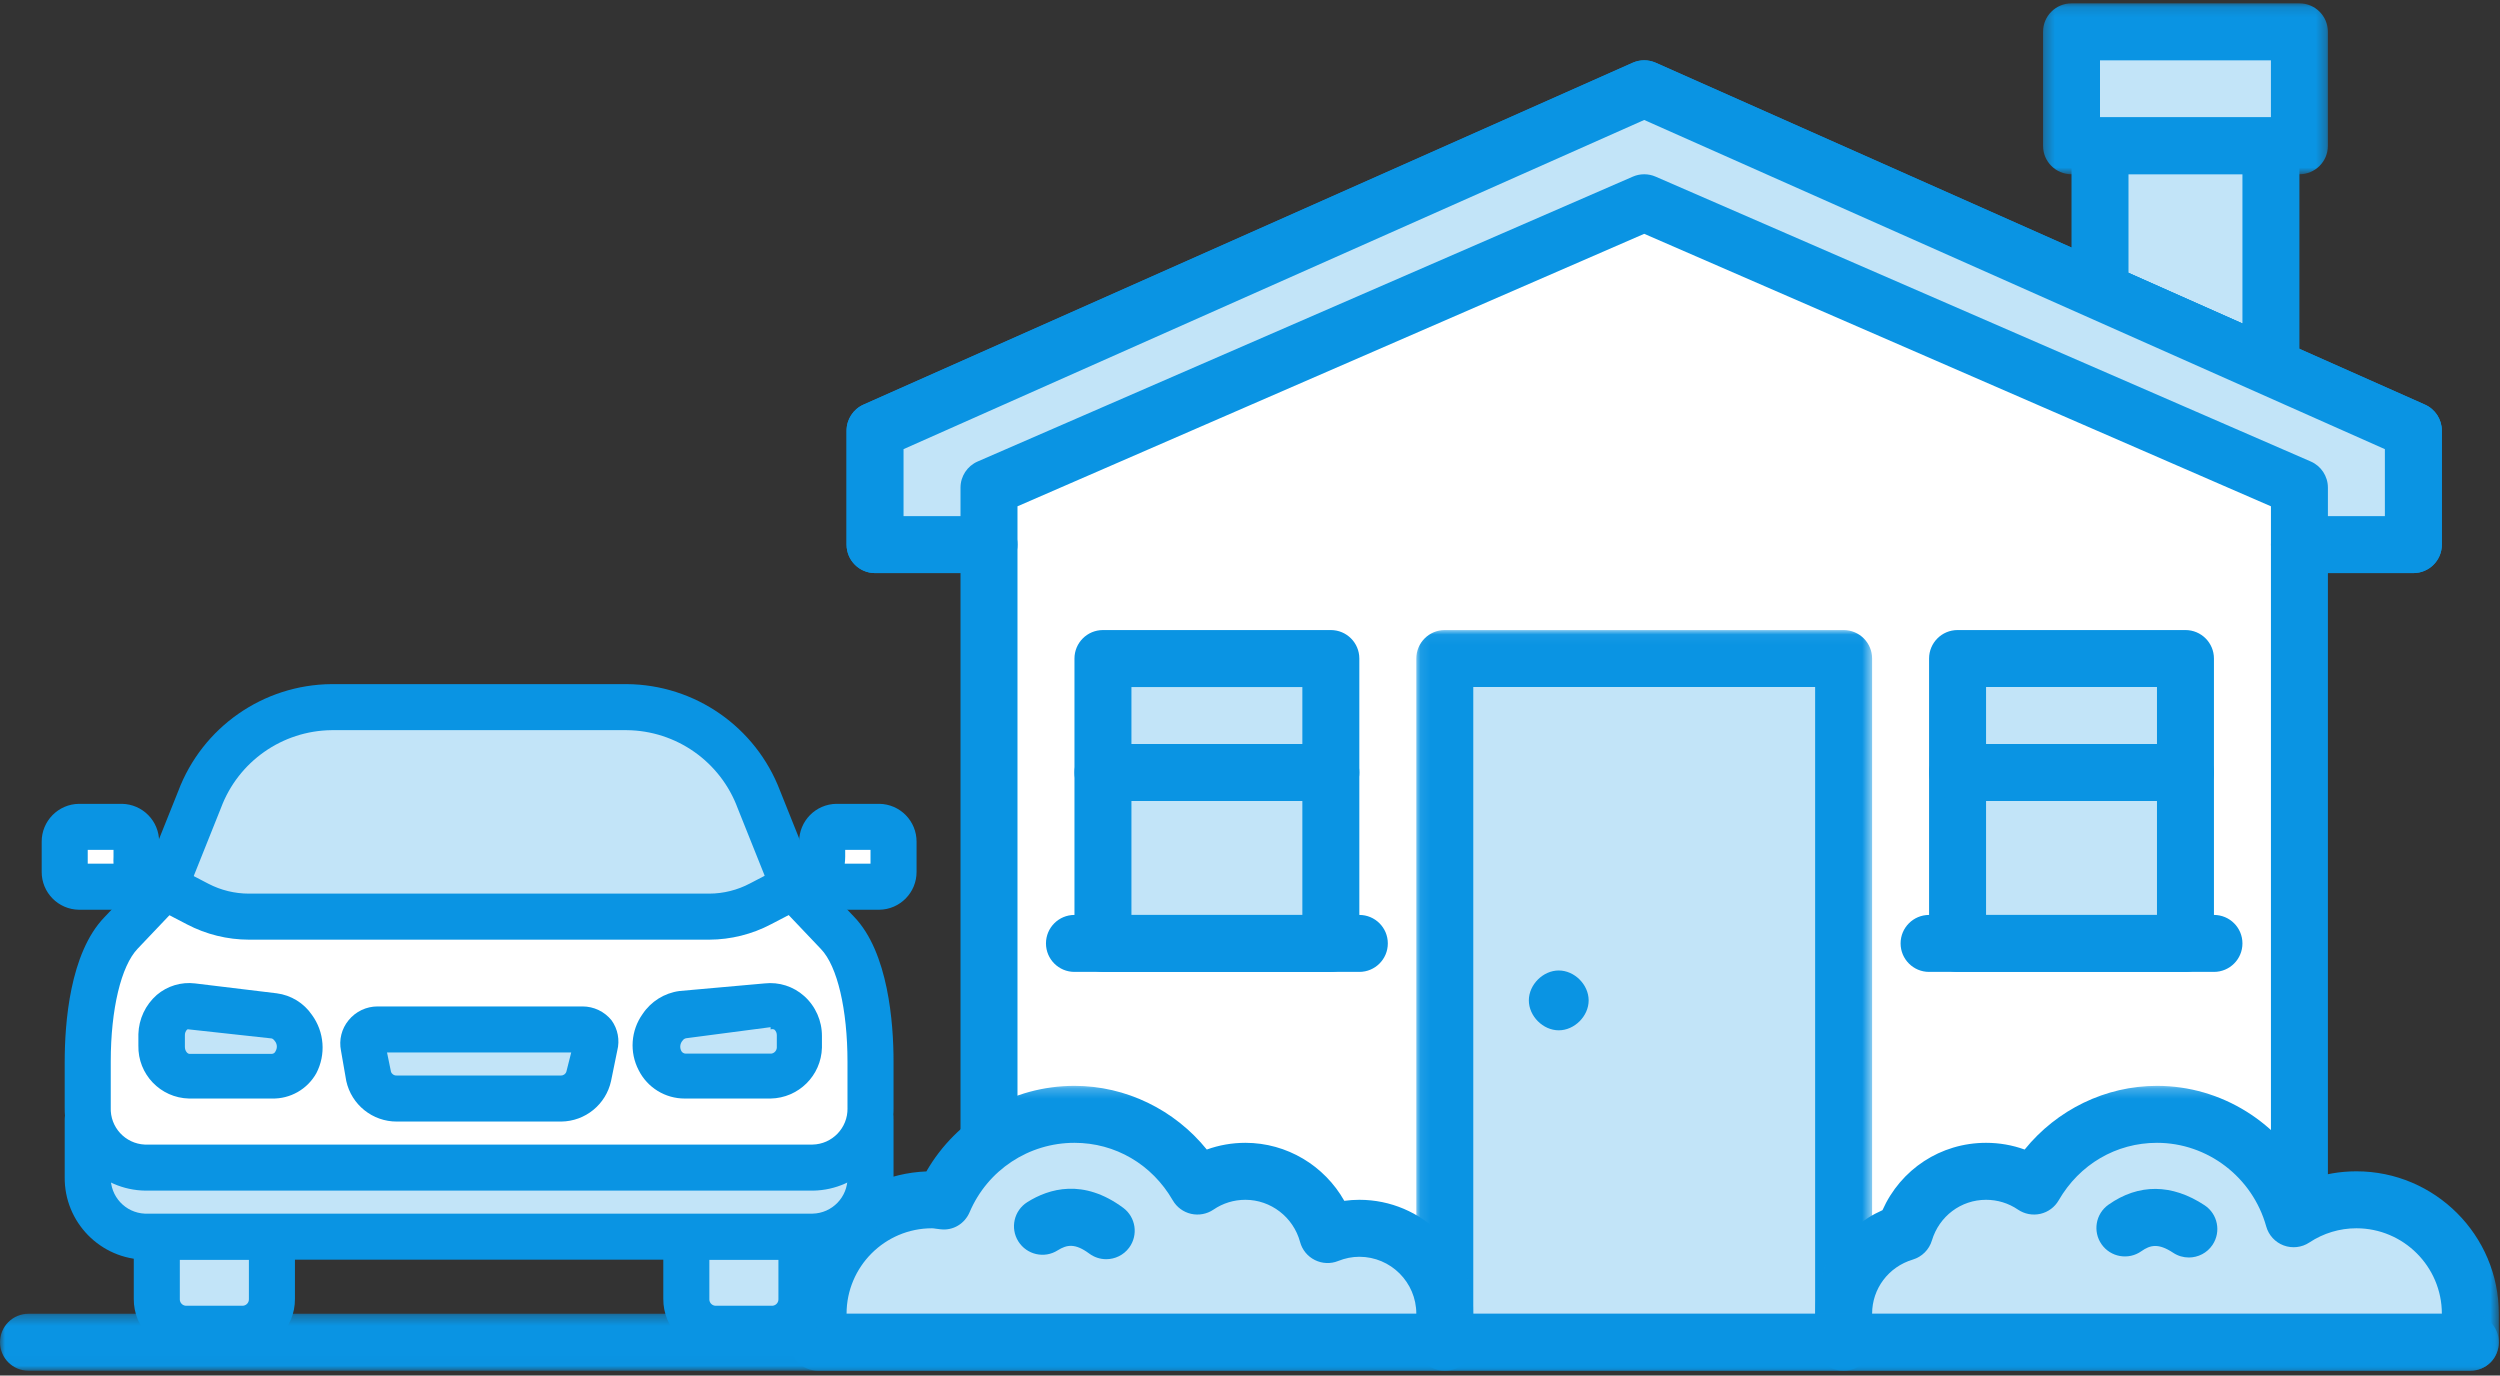 <?xml version="1.0" encoding="UTF-8"?>
<svg width="249px" height="137px" viewBox="0 0 249 137" version="1.1" xmlns="http://www.w3.org/2000/svg" xmlns:xlink="http://www.w3.org/1999/xlink">
    <rect x="0" y="0" width="249" height="137" fill="#333333" stroke="none"/>
    <!-- Generator: sketchtool 57.1 (101010) - https://sketch.com -->
    <title>351CF75F-AE04-47C2-89A7-9986C45BF5B1</title>
    <desc>Created with sketchtool.</desc>
    <defs>
        <polygon id="path-1" points="0.328 0.133 28.702 0.133 28.702 17.157 0.328 17.157"></polygon>
        <polygon id="path-3" points="0.085 0.044 45.482 0.044 45.482 73.815 0.085 73.815"></polygon>
        <polygon id="path-5" points="0.173 0.222 68.269 0.222 68.269 28.595 0.173 28.595"></polygon>
        <polygon id="path-7" points="0.24 0.222 68.336 0.222 68.336 28.595 0.24 28.595"></polygon>
        <polygon id="path-9" points="0 0.311 248.883 0.311 248.883 5.985 0 5.985"></polygon>
    </defs>
    <g id="Page-1" stroke="none" stroke-width="1" fill="none" fill-rule="evenodd">
        <g id="Landing-finale" transform="translate(-523, -991)">
            <g id="3-illustration" transform="translate(498, 862)">
                <g id="Illustration-1" transform="translate(0, 79)">
                    <g id="Car+Home-Illustration" transform="translate(25, 50)">
                        <polyline id="Fill-1" fill="#C2E4F8" points="226.185 14.52 226.185 36.588 209.161 29.022 209.161 14.52"></polyline>
                        <path d="M226.185,39.425 C225.794,39.425 225.401,39.344 225.032,39.179 L208.008,31.615 C206.983,31.16 206.323,30.142 206.323,29.022 L206.323,14.519 C206.323,12.952 207.592,11.682 209.161,11.682 C210.729,11.682 211.998,12.952 211.998,14.519 L211.998,27.178 L223.347,32.222 L223.347,14.519 C223.347,12.952 224.616,11.682 226.185,11.682 C227.753,11.682 229.022,12.952 229.022,14.519 L229.022,36.588 C229.022,37.548 228.537,38.443 227.731,38.966 C227.262,39.27 226.725,39.425 226.185,39.425" id="Fill-2" fill="#0A94E3"></path>
                        <polygon id="Fill-4" fill="#C2E4F8" points="206.323 14.52 229.022 14.52 229.022 3.17 206.323 3.17"></polygon>
                        <g id="Group-10" transform="translate(203.157, 0.2)">
                            <g id="Group-7">
                                <mask id="mask-2" fill="white">
                                    <use xlink:href="#path-1"></use>
                                </mask>
                                <g id="Clip-6"></g>
                                <path d="M25.864,17.157 L3.166,17.157 C1.597,17.157 0.328,15.886 0.328,14.32 L0.328,2.97 C0.328,1.403 1.597,0.133 3.166,0.133 L25.864,0.133 C27.433,0.133 28.702,1.403 28.702,2.97 L28.702,14.32 C28.702,15.886 27.433,17.157 25.864,17.157 L25.864,17.157 Z M6.003,11.483 L23.027,11.483 L23.027,5.808 L6.003,5.808 L6.003,11.483 Z" id="Fill-5" fill="#0A94E3" mask="url(#mask-2)"></path>
                            </g>
                            <path d="M23.027,17.157 L6.003,17.157 C4.435,17.157 3.166,15.886 3.166,14.32 C3.166,12.753 4.435,11.483 6.003,11.483 L23.027,11.483 C24.595,11.483 25.864,12.753 25.864,14.32 C25.864,15.886 24.595,17.157 23.027,17.157" id="Fill-8" fill="#0A94E3"></path>
                        </g>
                        <polyline id="Fill-11" fill="#FFFFFF" points="98.505 125.179 98.505 54.242 87.155 54.242 87.155 42.893 163.763 8.845 240.371 42.893 240.371 54.242 229.022 54.242 229.022 121.032"></polyline>
                        <path d="M98.505,128.017 C96.936,128.017 95.667,126.746 95.667,125.179 L95.667,57.079 L87.155,57.079 C85.587,57.079 84.318,55.809 84.318,54.242 L84.318,42.893 C84.318,41.772 84.977,40.755 86.003,40.3 L162.611,6.252 C163.348,5.926 164.179,5.926 164.916,6.252 L241.524,40.3 C242.549,40.755 243.209,41.772 243.209,42.893 L243.209,54.242 C243.209,55.809 241.94,57.079 240.371,57.079 L231.859,57.079 L231.859,121.033 C231.859,122.6 230.59,123.87 229.022,123.87 C227.453,123.87 226.185,122.6 226.185,121.033 L226.185,54.242 C226.185,52.675 227.453,51.405 229.022,51.405 L237.534,51.405 L237.534,44.737 L163.763,11.949 L89.993,44.737 L89.993,51.405 L98.505,51.405 C100.073,51.405 101.342,52.675 101.342,54.242 L101.342,125.179 C101.342,126.746 100.073,128.017 98.505,128.017" id="Fill-12" fill="#0A94E3"></path>
                        <polygon id="Fill-14" fill="#C2E4F8" points="163.763 8.845 87.155 42.893 87.155 54.242 98.504 54.242 98.504 48.568 163.763 20.194 229.022 48.568 229.022 54.242 240.371 54.242 240.371 42.893"></polygon>
                        <path d="M240.371,57.079 L229.022,57.079 C227.453,57.079 226.185,55.809 226.185,54.242 L226.185,50.428 L163.763,23.288 L101.342,50.428 L101.342,54.242 C101.342,55.809 100.073,57.079 98.505,57.079 L87.155,57.079 C85.587,57.079 84.318,55.809 84.318,54.242 L84.318,42.892 C84.318,41.772 84.977,40.755 86.003,40.301 L162.611,6.253 C163.348,5.925 164.179,5.925 164.916,6.253 L241.524,40.301 C242.549,40.755 243.209,41.772 243.209,42.892 L243.209,54.242 C243.209,55.809 241.94,57.079 240.371,57.079 L240.371,57.079 Z M231.859,51.405 L237.534,51.405 L237.534,44.736 L163.763,11.949 L89.993,44.736 L89.993,51.405 L95.667,51.405 L95.667,48.567 C95.667,47.438 96.338,46.416 97.374,45.965 L162.633,17.592 C163.353,17.279 164.173,17.279 164.894,17.592 L230.153,45.965 C231.189,46.416 231.859,47.438 231.859,48.567 L231.859,51.405 Z" id="Fill-15" fill="#0A94E3"></path>
                        <polygon id="Fill-17" fill="#C2E4F8" points="194.974 93.965 217.673 93.965 217.673 65.592 194.974 65.592"></polygon>
                        <g id="Group-22" transform="translate(189.192, 62.709)" fill="#0A94E3">
                            <path d="M28.48,34.092 L5.781,34.092 C4.213,34.092 2.944,32.822 2.944,31.255 L2.944,2.882 C2.944,1.315 4.213,0.044 5.781,0.044 L28.48,0.044 C30.048,0.044 31.317,1.315 31.317,2.882 L31.317,31.255 C31.317,32.822 30.048,34.092 28.48,34.092 L28.48,34.092 Z M8.619,28.418 L25.643,28.418 L25.643,5.719 L8.619,5.719 L8.619,28.418 Z" id="Fill-18"></path>
                            <path d="M31.317,34.092 L2.944,34.092 C1.376,34.092 0.107,32.822 0.107,31.255 C0.107,29.688 1.376,28.418 2.944,28.418 L31.317,28.418 C32.886,28.418 34.155,29.688 34.155,31.255 C34.155,32.822 32.886,34.092 31.317,34.092" id="Fill-20"></path>
                        </g>
                        <polygon id="Fill-23" fill="#C2E4F8" points="109.854 93.965 132.553 93.965 132.553 65.592 109.854 65.592"></polygon>
                        <path d="M132.553,96.802 L109.854,96.802 C108.286,96.802 107.017,95.531 107.017,93.965 L107.017,65.591 C107.017,64.024 108.286,62.754 109.854,62.754 L132.553,62.754 C134.121,62.754 135.39,64.024 135.39,65.591 L135.39,93.965 C135.39,95.531 134.121,96.802 132.553,96.802 L132.553,96.802 Z M112.691,91.127 L129.715,91.127 L129.715,68.429 L112.691,68.429 L112.691,91.127 Z" id="Fill-24" fill="#0A94E3"></path>
                        <polygon id="Fill-26" fill="#C2E4F8" points="143.902 133.688 183.625 133.688 183.625 65.592 143.902 65.592"></polygon>
                        <g id="Group-95" transform="translate(0, 62.709)">
                            <g id="Group-29" transform="translate(140.98, 0)">
                                <mask id="mask-4" fill="white">
                                    <use xlink:href="#path-3"></use>
                                </mask>
                                <g id="Clip-28"></g>
                                <path d="M42.645,73.815 L2.922,73.815 C1.353,73.815 0.085,72.545 0.085,70.978 L0.085,2.882 C0.085,1.315 1.353,0.044 2.922,0.044 L42.645,0.044 C44.213,0.044 45.482,1.315 45.482,2.882 L45.482,70.978 C45.482,72.545 44.213,73.815 42.645,73.815 L42.645,73.815 Z M5.759,68.141 L39.807,68.141 L39.807,5.719 L5.759,5.719 L5.759,68.141 Z" id="Fill-27" fill="#0A94E3" mask="url(#mask-4)"></path>
                            </g>
                            <path d="M135.39,34.092 L107.017,34.092 C105.448,34.092 104.179,32.822 104.179,31.255 C104.179,29.688 105.448,28.418 107.017,28.418 L135.39,28.418 C136.958,28.418 138.227,29.688 138.227,31.255 C138.227,32.822 136.958,34.092 135.39,34.092" id="Fill-30" fill="#0A94E3"></path>
                            <path d="M132.553,17.068 L109.854,17.068 C108.286,17.068 107.017,15.798 107.017,14.231 C107.017,12.664 108.286,11.394 109.854,11.394 L132.553,11.394 C134.121,11.394 135.39,12.664 135.39,14.231 C135.39,15.798 134.121,17.068 132.553,17.068" id="Fill-32" fill="#0A94E3"></path>
                            <path d="M217.673,17.068 L194.974,17.068 C193.406,17.068 192.136,15.798 192.136,14.231 C192.136,12.664 193.406,11.394 194.974,11.394 L217.673,11.394 C219.241,11.394 220.51,12.664 220.51,14.231 C220.51,15.798 219.241,17.068 217.673,17.068" id="Fill-34" fill="#0A94E3"></path>
                            <path d="M135.39,59.629 C134.269,59.629 133.205,59.858 132.225,60.252 C131.245,56.632 127.97,53.955 124.041,53.955 C122.269,53.955 120.625,54.497 119.263,55.423 C116.812,51.173 112.274,48.279 107.017,48.279 C101.156,48.279 96.129,51.836 93.966,56.906 C93.587,56.868 93.219,56.792 92.83,56.792 C86.562,56.792 81.481,61.873 81.481,68.141 L81.481,70.979 L143.902,70.979 L143.902,68.141 C143.902,63.44 140.091,59.629 135.39,59.629" id="Fill-36" fill="#C2E4F8"></path>
                            <g id="Group-40" transform="translate(78.47, 45.22)">
                                <mask id="mask-6" fill="white">
                                    <use xlink:href="#path-5"></use>
                                </mask>
                                <g id="Clip-39"></g>
                                <path d="M65.432,28.595 L3.011,28.595 C1.442,28.595 0.173,27.325 0.173,25.758 L0.173,22.921 C0.173,15.285 6.236,9.041 13.797,8.745 C16.812,3.509 22.404,0.222 28.547,0.222 C33.672,0.222 38.519,2.599 41.727,6.566 C42.949,6.123 44.246,5.896 45.571,5.896 C49.705,5.896 53.445,8.171 55.421,11.673 C55.917,11.606 56.418,11.571 56.92,11.571 C63.179,11.571 68.269,16.662 68.269,22.921 L68.269,25.758 C68.269,27.325 67,28.595 65.432,28.595 M5.848,22.921 L62.595,22.921 C62.595,19.791 60.048,17.246 56.92,17.246 C56.213,17.246 55.504,17.387 54.814,17.664 C54.063,17.969 53.218,17.934 52.492,17.571 C51.766,17.211 51.228,16.556 51.018,15.774 C50.347,13.299 48.106,11.571 45.571,11.571 C44.429,11.571 43.329,11.909 42.392,12.549 C41.739,12.994 40.927,13.143 40.162,12.97 C39.392,12.794 38.729,12.305 38.336,11.621 C36.269,8.037 32.608,5.896 28.547,5.896 C23.994,5.896 19.896,8.606 18.106,12.8 C17.621,13.941 16.477,14.661 15.208,14.508 L14.74,14.451 C14.615,14.433 14.49,14.408 14.36,14.408 C9.666,14.408 5.848,18.226 5.848,22.921" id="Fill-38" fill="#0A94E3" mask="url(#mask-6)"></path>
                            </g>
                            <path d="M155.251,39.91 C153.683,39.91 152.273,38.497 152.273,36.93 C152.273,35.363 153.683,33.951 155.251,33.951 C156.82,33.951 158.23,35.363 158.23,36.93 C158.23,38.497 156.82,39.91 155.251,39.91" id="Fill-41" fill="#0A94E3"></path>
                            <path d="M189.697,60.027 C190.751,56.523 193.964,53.954 197.811,53.954 C199.583,53.954 201.227,54.497 202.589,55.423 C205.039,51.173 209.577,48.279 214.835,48.279 C221.349,48.279 226.78,52.695 228.445,58.678 C230.239,57.491 232.385,56.792 234.696,56.792 C240.965,56.792 246.046,61.873 246.046,68.141 L246.046,70.979 L183.624,70.979 L183.624,68.141 C183.624,64.294 186.193,61.081 189.697,60.027" id="Fill-43" fill="#C2E4F8"></path>
                            <g id="Group-47" transform="translate(180.548, 45.22)">
                                <mask id="mask-8" fill="white">
                                    <use xlink:href="#path-7"></use>
                                </mask>
                                <g id="Clip-46"></g>
                                <path d="M65.498,28.595 L3.077,28.595 C1.509,28.595 0.24,27.325 0.24,25.758 L0.24,22.921 C0.24,18.393 2.883,14.411 6.948,12.603 C8.755,8.538 12.736,5.896 17.264,5.896 C18.588,5.896 19.885,6.123 21.107,6.566 C24.316,2.599 29.162,0.222 34.288,0.222 C40.73,0.222 46.552,3.929 49.408,9.551 C50.924,9.012 52.523,8.734 54.149,8.734 C61.971,8.734 68.336,15.098 68.336,22.921 L68.336,25.758 C68.336,27.325 67.067,28.595 65.498,28.595 L65.498,28.595 Z M5.914,22.921 L62.661,22.921 C62.661,18.226 58.843,14.408 54.149,14.408 C52.484,14.408 50.863,14.897 49.464,15.823 C48.71,16.327 47.754,16.43 46.906,16.117 C46.055,15.799 45.407,15.094 45.166,14.219 C43.8,9.318 39.328,5.896 34.288,5.896 C30.226,5.896 26.565,8.037 24.498,11.621 C24.105,12.305 23.443,12.794 22.672,12.97 C21.91,13.143 21.096,12.994 20.442,12.549 C19.505,11.909 18.405,11.571 17.264,11.571 C14.765,11.571 12.598,13.2 11.869,15.623 C11.595,16.536 10.88,17.251 9.968,17.524 C7.544,18.253 5.914,20.421 5.914,22.921 L5.914,22.921 Z" id="Fill-45" fill="#0A94E3" mask="url(#mask-8)"></path>
                            </g>
                            <g id="Group-50" transform="translate(0, 67.83)">
                                <mask id="mask-10" fill="white">
                                    <use xlink:href="#path-9"></use>
                                </mask>
                                <g id="Clip-49"></g>
                                <path d="M246.046,5.985 L2.837,5.985 C1.269,5.985 -9.975e-05,4.715 -9.975e-05,3.148 C-9.975e-05,1.581 1.269,0.311 2.837,0.311 L246.046,0.311 C247.614,0.311 248.883,1.581 248.883,3.148 C248.883,4.715 247.614,5.985 246.046,5.985" id="Fill-48" fill="#0A94E3" mask="url(#mask-10)"></path>
                            </g>
                            <path d="M110.178,62.707 C109.591,62.707 109,62.525 108.491,62.148 C107.083,61.107 106.269,61.248 105.34,61.828 C104.019,62.667 102.265,62.265 101.428,60.936 C100.594,59.609 100.993,57.858 102.32,57.024 C104.487,55.66 107.9,54.649 111.871,57.59 C113.129,58.523 113.392,60.3 112.461,61.56 C111.904,62.31 111.045,62.707 110.178,62.707" id="Fill-51" fill="#0A94E3"></path>
                            <path d="M218.008,62.538 C217.47,62.538 216.927,62.385 216.448,62.068 C214.979,61.097 214.173,61.283 213.273,61.916 C211.99,62.819 210.219,62.507 209.321,61.228 C208.418,59.947 208.725,58.177 210.008,57.275 C213.006,55.165 216.315,55.182 219.573,57.333 C220.881,58.196 221.242,59.956 220.377,61.265 C219.834,62.09 218.928,62.538 218.008,62.538" id="Fill-53" fill="#0A94E3"></path>
                            <path d="M15.617,60.463 L15.617,66.655 C15.592,68.267 16.871,69.598 18.484,69.635 L24.216,69.635 C25.828,69.598 27.108,68.267 27.083,66.655 L27.083,60.463 L15.617,60.463 Z" id="Fill-55" fill="#C2E4F8"></path>
                            <path d="M17.91,62.756 L17.91,66.655 C17.884,67.001 18.138,67.306 18.484,67.342 L24.217,67.342 C24.562,67.306 24.816,67.001 24.79,66.655 L24.79,62.756 L17.91,62.756 Z M24.217,71.929 L18.484,71.929 C15.605,71.891 13.299,69.533 13.324,66.655 L13.324,60.463 C13.324,59.197 14.351,58.17 15.617,58.17 L27.083,58.17 C28.349,58.17 29.376,59.197 29.376,60.463 L29.376,66.655 C29.402,69.533 27.095,71.891 24.217,71.929 L24.217,71.929 Z" id="Fill-57" fill="#0A94E3"></path>
                            <path d="M68.359,60.463 L68.359,66.655 C68.333,68.267 69.613,69.598 71.225,69.635 L76.958,69.635 C78.57,69.598 79.85,68.267 79.824,66.655 L79.824,60.463 L68.359,60.463 Z" id="Fill-59" fill="#C2E4F8"></path>
                            <path d="M70.652,62.756 L70.652,66.655 C70.625,67.001 70.879,67.306 71.225,67.342 L76.958,67.342 C77.304,67.306 77.558,67.001 77.531,66.655 L77.531,62.756 L70.652,62.756 Z M76.958,71.929 L71.225,71.929 C68.346,71.891 66.04,69.533 66.065,66.655 L66.065,60.463 C66.065,59.197 67.092,58.17 68.359,58.17 L79.824,58.17 C81.091,58.17 82.117,59.197 82.117,60.463 L82.117,66.655 C82.143,69.533 79.836,71.891 76.958,71.929 L76.958,71.929 Z" id="Fill-61" fill="#0A94E3"></path>
                            <path d="M8.738,48.768 L8.738,54.501 C8.661,57.717 11.206,60.386 14.422,60.463 L14.425,60.463 L80.925,60.463 C84.141,60.439 86.73,57.811 86.705,54.595 C86.705,54.564 86.704,54.532 86.703,54.501 L86.703,48.768" id="Fill-63" fill="#C2E4F8"></path>
                            <path d="M80.994,62.756 L14.494,62.756 C9.998,62.706 6.394,59.021 6.444,54.525 C6.444,54.517 6.445,54.509 6.445,54.501 L6.445,48.768 C6.445,47.502 7.472,46.475 8.738,46.475 C10.004,46.475 11.031,47.502 11.031,48.768 L11.031,54.501 C10.966,56.447 12.48,58.083 14.425,58.17 L80.925,58.17 C82.887,58.133 84.449,56.512 84.412,54.549 C84.411,54.533 84.411,54.517 84.41,54.501 L84.41,48.768 C84.41,47.502 85.437,46.475 86.703,46.475 C87.97,46.475 88.997,47.502 88.997,48.768 L88.997,54.501 C89.06,58.988 85.481,62.681 80.994,62.756" id="Fill-65" fill="#0A94E3"></path>
                            <path d="M16.397,25.608 L12.04,30.194 C9.357,32.946 8.738,39.068 8.738,43.013 L8.738,47.599 C8.661,50.82 11.204,53.496 14.425,53.584 L80.925,53.584 C84.154,53.546 86.742,50.898 86.704,47.669 C86.704,47.66 86.704,47.653 86.704,47.645 L86.704,43.058 C86.704,39.114 86.107,33.038 83.424,30.24 L79.067,25.654 L75.559,16.894 C73.478,11.429 68.267,7.791 62.42,7.722 L33.022,7.722 C27.174,7.791 21.963,11.429 19.882,16.894 L16.397,25.608 Z" id="Fill-67" fill="#FFFFFF"></path>
                            <path d="M75.559,16.894 L79.045,25.608 L75.743,27.328 C74.172,28.152 72.425,28.585 70.652,28.589 L24.79,28.589 C23.016,28.585 21.269,28.152 19.699,27.328 L16.397,25.608 L19.883,16.894 C21.963,11.429 27.174,7.791 33.022,7.722 L62.42,7.722 C68.267,7.791 73.478,11.429 75.559,16.894" id="Fill-69" fill="#C2E4F8"></path>
                            <path d="M33.022,10.015 C28.11,10.072 23.737,13.142 22.015,17.743 L18.53,26.456 C18.425,26.728 18.269,26.977 18.071,27.19 L13.714,31.776 C12.063,33.496 11.031,37.807 11.031,43.013 L11.031,47.599 C10.953,49.554 12.47,51.204 14.425,51.291 L80.925,51.291 C82.888,51.253 84.448,49.632 84.412,47.669 C84.411,47.661 84.411,47.653 84.41,47.645 L84.41,43.058 C84.41,37.83 83.402,33.519 81.773,31.822 L77.417,27.236 C77.218,27.023 77.063,26.774 76.958,26.502 L73.472,17.788 C71.759,13.154 67.36,10.06 62.42,10.015 L33.022,10.015 Z M80.994,55.877 L14.494,55.877 C9.998,55.827 6.394,52.141 6.444,47.646 C6.444,47.645 6.444,47.645 6.444,47.645 L6.444,43.058 C6.444,39.206 6.949,32.235 10.389,28.658 L14.425,24.393 L17.75,16.092 C20.147,9.723 26.217,5.485 33.022,5.429 L62.42,5.429 C69.213,5.478 75.279,9.695 77.692,16.046 L81.017,24.347 L85.075,28.612 C88.469,32.143 88.997,39.16 88.997,43.013 L88.997,47.599 C89.073,52.094 85.491,55.8 80.996,55.877 L80.994,55.877 Z" id="Fill-71" fill="#0A94E3"></path>
                            <path d="M70.652,30.882 L24.79,30.882 C22.649,30.878 20.542,30.359 18.644,29.368 L15.342,27.649 C14.179,27.147 13.643,25.798 14.145,24.635 C14.647,23.472 15.996,22.936 17.159,23.438 C17.26,23.482 17.358,23.532 17.452,23.59 L20.754,25.31 C22,25.958 23.385,26.296 24.79,26.296 L70.652,26.296 C72.059,26.29 73.443,25.944 74.688,25.287 L77.99,23.567 C79.068,22.904 80.481,23.24 81.144,24.319 C81.808,25.398 81.471,26.81 80.392,27.474 C80.298,27.531 80.2,27.582 80.099,27.626 L76.797,29.346 C74.902,30.345 72.794,30.872 70.652,30.882" id="Fill-73" fill="#0A94E3"></path>
                            <path d="M27.083,44.411 L18.828,44.411 C17.246,44.349 16.014,43.017 16.076,41.435 C16.076,41.433 16.076,41.432 16.076,41.43 L16.076,40.284 C16.121,38.714 17.431,37.478 19,37.524 C19.05,37.525 19.099,37.528 19.149,37.532 L27.289,38.518 C28.062,38.615 28.756,39.042 29.193,39.688 L29.376,39.825 C30.256,41.232 29.829,43.085 28.422,43.965 C28.017,44.218 27.558,44.371 27.083,44.411" id="Fill-75" fill="#C2E4F8"></path>
                            <path d="M18.851,39.825 C18.784,39.802 18.711,39.802 18.644,39.825 C18.486,39.982 18.403,40.199 18.415,40.421 L18.415,41.568 C18.415,41.958 18.667,42.256 18.873,42.256 L27.083,42.256 C27.249,42.247 27.394,42.138 27.45,41.981 C27.614,41.705 27.614,41.362 27.45,41.086 C27.266,40.811 27.152,40.742 27.06,40.72 L18.873,39.825 L18.851,39.825 Z M27.083,46.705 L18.828,46.705 C15.979,46.642 13.72,44.282 13.783,41.433 C13.783,41.432 13.783,41.431 13.783,41.43 L13.783,40.284 C13.826,38.786 14.49,37.373 15.617,36.385 C16.67,35.489 18.051,35.073 19.424,35.239 L27.564,36.225 C28.988,36.409 30.265,37.194 31.073,38.38 C32.306,40.075 32.475,42.322 31.508,44.182 C30.615,45.779 28.912,46.75 27.083,46.705 L27.083,46.705 Z" id="Fill-77" fill="#0A94E3"></path>
                            <path d="M68.198,44.411 L76.728,44.411 C78.336,44.374 79.61,43.04 79.572,41.432 C79.572,41.431 79.572,41.431 79.572,41.43 L79.572,40.284 C79.502,38.69 78.153,37.454 76.559,37.523 C76.516,37.525 76.473,37.528 76.43,37.532 L68.015,38.518 C67.221,38.611 66.505,39.036 66.043,39.688 L65.928,39.848 C65.059,41.261 65.5,43.111 66.914,43.98 C67.303,44.22 67.743,44.367 68.198,44.411" id="Fill-79" fill="#C2E4F8"></path>
                            <path d="M76.751,39.596 L76.751,39.596 L68.358,40.697 C68.209,40.717 68.076,40.8 67.992,40.926 C67.748,41.194 67.685,41.581 67.831,41.912 C67.905,42.102 68.086,42.228 68.29,42.233 L76.82,42.233 C77.157,42.185 77.398,41.884 77.371,41.545 L77.371,40.398 C77.375,40.191 77.292,39.991 77.141,39.848 C77.021,39.783 76.878,39.774 76.751,39.825 L76.751,39.596 Z M76.751,46.705 L68.198,46.705 C66.258,46.71 64.482,45.618 63.612,43.884 C62.679,42.094 62.83,39.932 64.002,38.289 C64.838,37.033 66.175,36.197 67.671,35.996 L76.155,35.239 C77.59,35.078 79.024,35.537 80.099,36.5 C81.231,37.516 81.874,38.969 81.865,40.49 L81.865,41.637 C81.792,44.423 79.537,46.656 76.751,46.705 L76.751,46.705 Z" id="Fill-81" fill="#0A94E3"></path>
                            <path d="M13.553,22.627 L13.553,21.136 C13.566,20.334 12.933,19.671 12.132,19.646 L7.867,19.646 C7.065,19.671 6.432,20.334 6.445,21.136 L6.445,24.117 C6.432,24.92 7.065,25.583 7.867,25.608 L16.397,25.608 C14.789,25.571 13.516,24.237 13.553,22.629 L13.553,22.627 Z" id="Fill-83" fill="#FFFFFF"></path>
                            <path d="M8.738,23.315 L11.306,23.315 C11.293,23.086 11.293,22.856 11.306,22.627 L11.306,21.939 L8.738,21.939 L8.738,23.315 Z M16.397,27.901 L7.867,27.901 C5.799,27.876 4.139,26.186 4.152,24.117 L4.152,21.136 C4.139,19.068 5.799,17.378 7.867,17.353 L12.132,17.353 C14.2,17.378 15.859,19.068 15.847,21.136 L15.847,22.627 C15.819,22.966 16.06,23.267 16.397,23.315 C17.663,23.315 18.69,24.341 18.69,25.608 C18.69,26.874 17.663,27.901 16.397,27.901 L16.397,27.901 Z" id="Fill-85" fill="#0A94E3"></path>
                            <path d="M81.888,22.627 L81.888,21.136 C81.875,20.334 82.508,19.671 83.31,19.646 L87.575,19.646 C88.376,19.671 89.009,20.334 88.997,21.136 L88.997,24.117 C89.009,24.92 88.376,25.583 87.575,25.608 L79.044,25.608 C80.652,25.571 81.926,24.237 81.888,22.629 L81.888,22.627 Z" id="Fill-87" fill="#FFFFFF"></path>
                            <path d="M84.135,23.315 L86.703,23.315 L86.703,21.939 L84.181,21.939 L84.181,22.627 C84.179,22.857 84.164,23.087 84.135,23.315 M87.575,27.901 L79.045,27.901 C77.778,27.901 76.751,26.874 76.751,25.608 C76.751,24.341 77.778,23.315 79.045,23.315 C79.381,23.267 79.622,22.966 79.595,22.627 L79.595,21.136 C79.582,19.068 81.242,17.378 83.31,17.353 L87.575,17.353 C89.643,17.378 91.303,19.068 91.29,21.136 L91.29,24.117 C91.303,26.186 89.643,27.876 87.575,27.901" id="Fill-89" fill="#0A94E3"></path>
                            <path d="M55.907,46.705 L39.534,46.705 C38.17,46.717 36.992,45.752 36.737,44.411 L36.118,41.385 C35.978,40.625 36.481,39.895 37.241,39.756 C37.332,39.74 37.424,39.732 37.516,39.733 L57.925,39.733 C58.697,39.721 59.334,40.337 59.347,41.109 C59.348,41.201 59.34,41.294 59.324,41.385 L58.705,44.411 C58.45,45.752 57.272,46.717 55.907,46.705" id="Fill-91" fill="#C2E4F8"></path>
                            <path d="M38.548,42.118 L38.938,44.022 C39.011,44.262 39.237,44.422 39.489,44.411 L55.861,44.411 C56.112,44.422 56.339,44.262 56.412,44.022 L56.893,42.118 L38.548,42.118 Z M55.907,48.998 L39.534,48.998 C37.111,49.011 35.009,47.328 34.489,44.962 L33.962,41.935 C33.745,40.864 34.023,39.751 34.719,38.908 C35.425,38.037 36.487,37.531 37.608,37.532 L58.017,37.532 C59.138,37.531 60.2,38.037 60.906,38.908 C61.538,39.781 61.748,40.891 61.479,41.935 L60.86,44.962 C60.349,47.295 58.296,48.968 55.907,48.998 L55.907,48.998 Z" id="Fill-93" fill="#0A94E3"></path>
                        </g>
                    </g>
                </g>
            </g>
        </g>
    </g>
</svg>